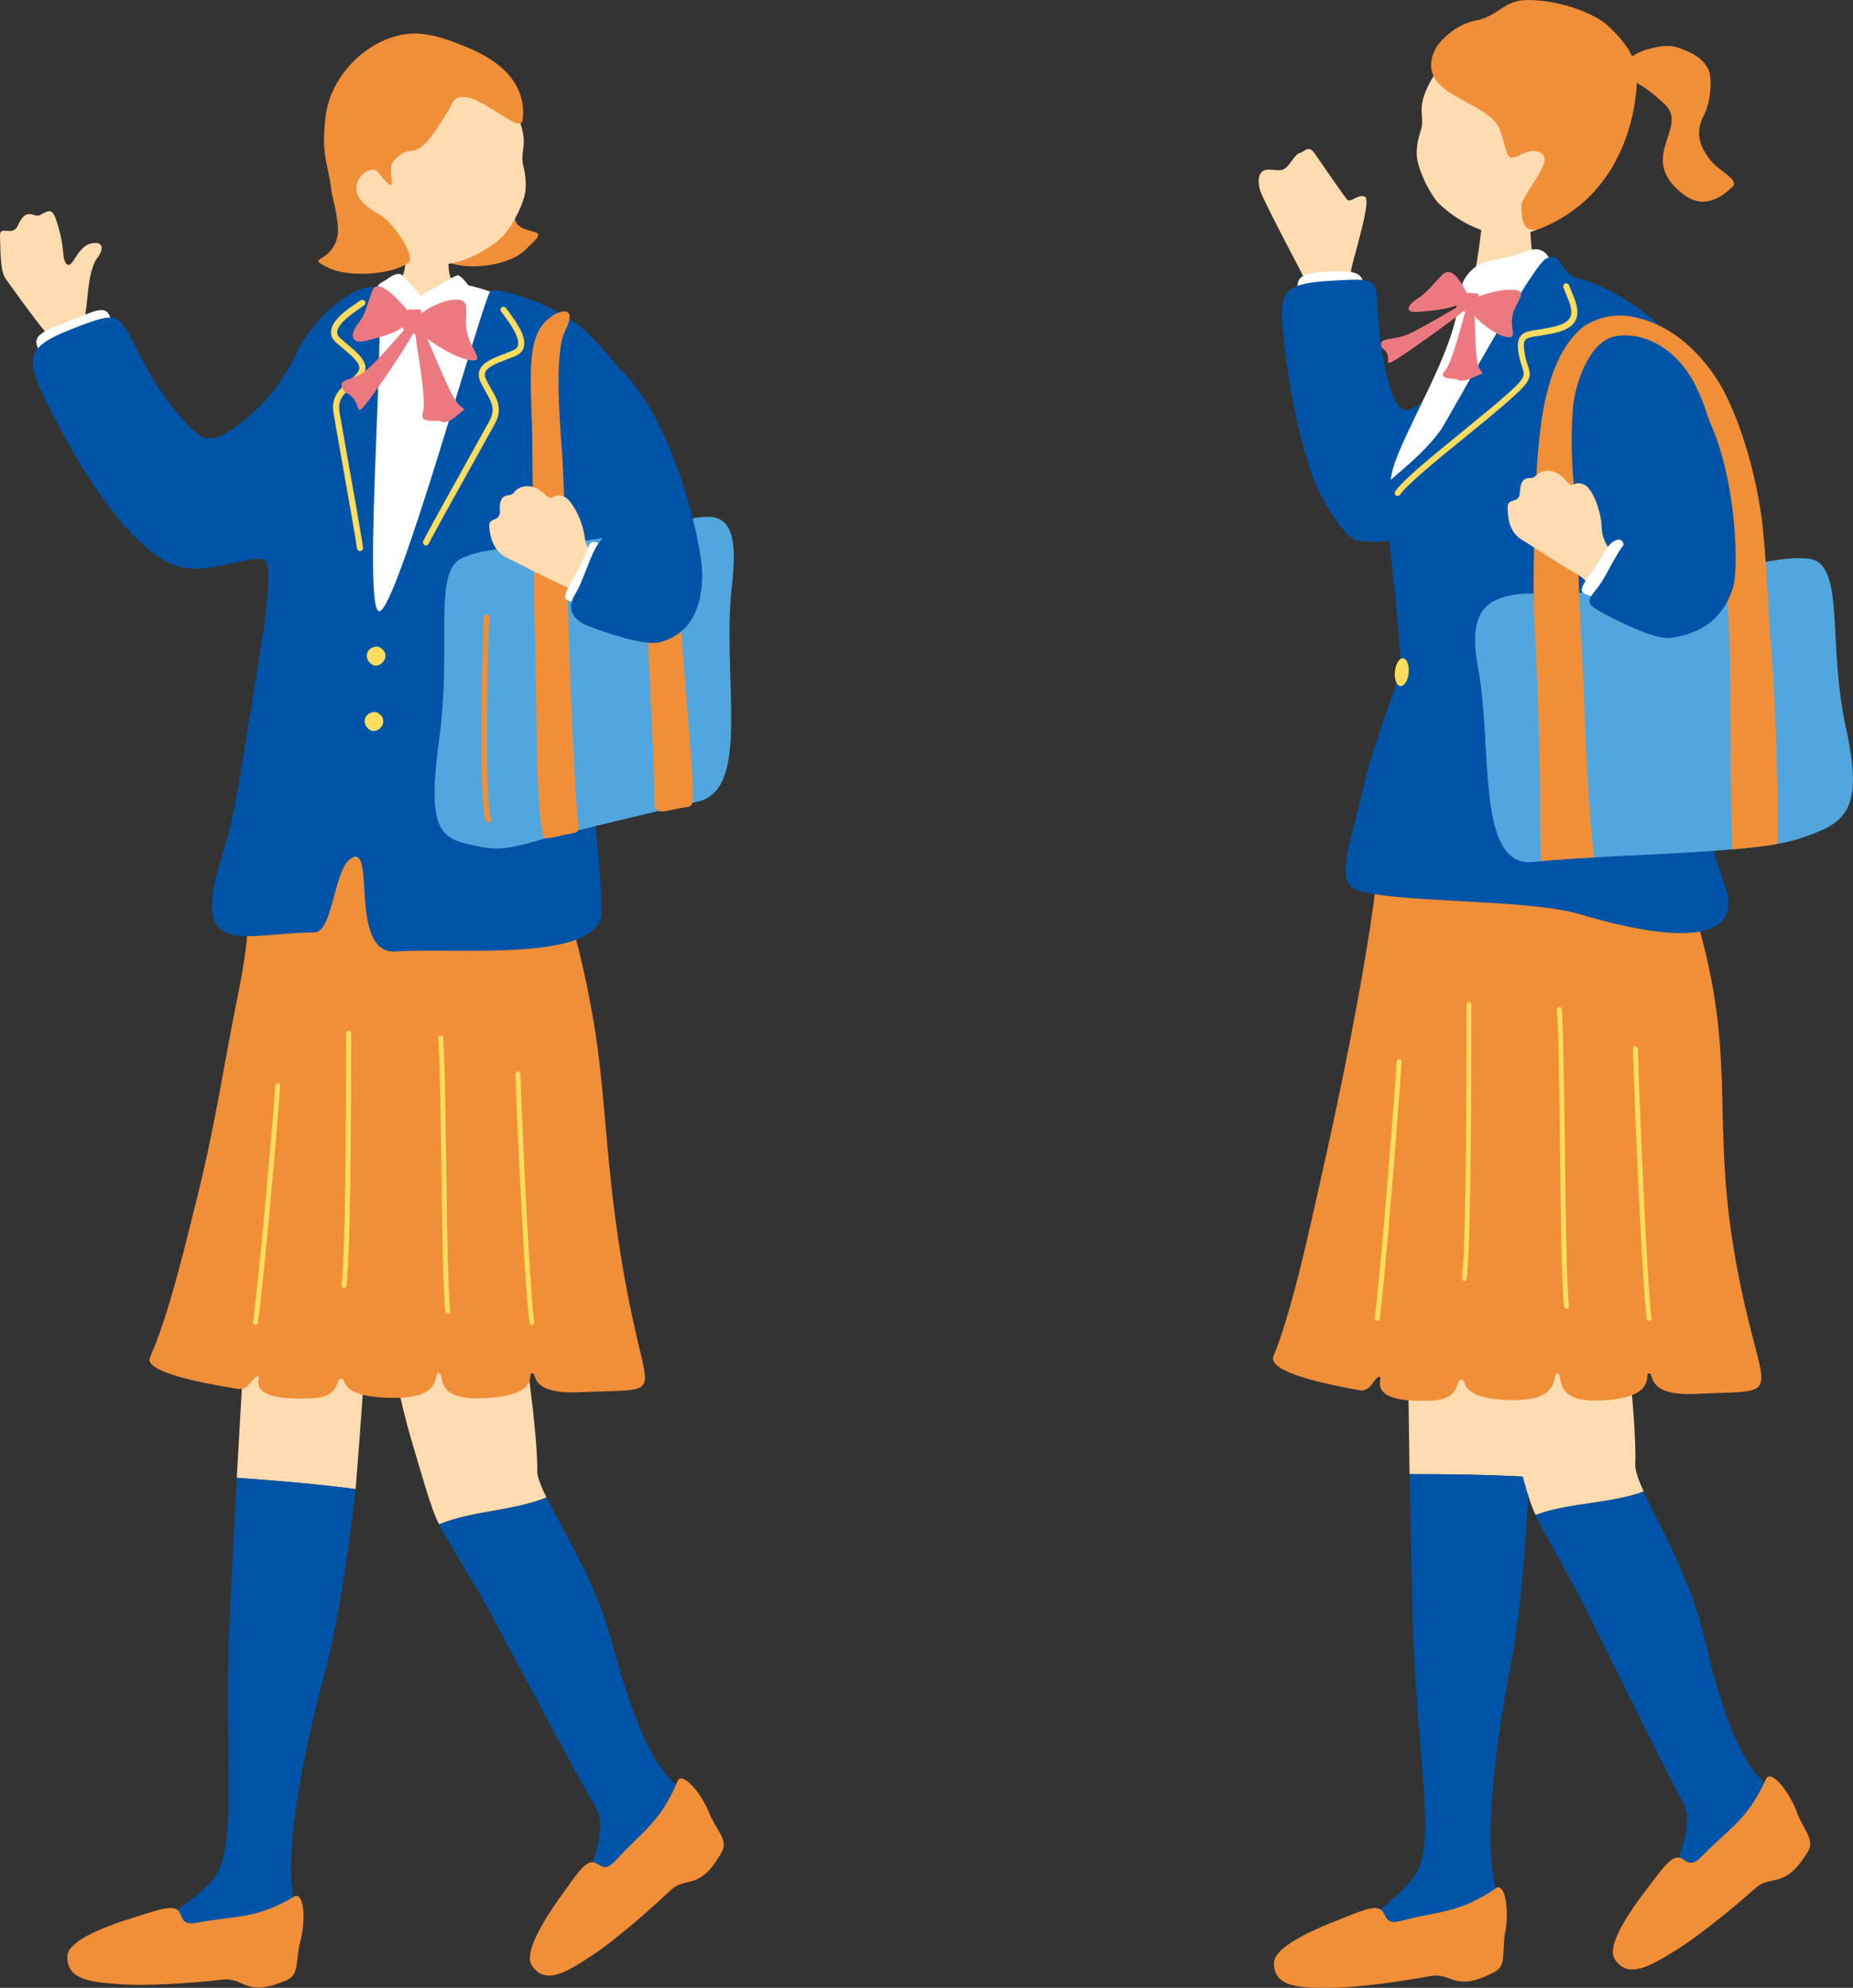 <svg width="110" height="118" viewBox="0 0 110 118" fill="none" xmlns="http://www.w3.org/2000/svg">
<rect x="0" y="0" width="110" height="118" fill="#333333" stroke="none"/>
<g clip-path="url(#clip0_2722_13099)">
<path d="M77.654 18.232C77.717 17.738 77.598 16.839 77.21 16.091C76.822 15.343 74.951 11.809 74.8 11.291C74.65 10.766 74.69 10.233 75.07 10.106C75.45 9.978 75.902 10.225 76.243 10.026C76.584 9.827 76.853 9.158 77.162 9.079C77.472 8.999 77.677 8.569 78.05 9.119C78.422 9.668 79.73 11.546 79.944 11.825C80.158 12.103 80.65 11.459 81.038 11.689C81.426 11.92 80.309 15.39 80.214 16.003C80.119 16.624 80.356 18.486 80.253 19.266C80.214 19.561 77.614 18.526 77.654 18.232Z" fill="#FFDBB0"/>
<path d="M77.687 17.319C79.534 17.16 80.905 17.454 80.928 17C80.976 15.982 79.954 16.077 78.646 16.133C77.14 16.197 77.076 16.602 77.029 16.889C76.997 17.096 76.855 17.39 77.695 17.319H77.687Z" fill="white"/>
<path d="M88.758 21.069C87.419 19.859 84.423 24.969 83.218 24.268C82.481 23.838 81.99 20.949 81.847 19.326C81.633 16.851 82.053 16.508 79.826 16.62C76.014 16.803 75.879 17.058 76.228 20.321C76.529 23.146 77.179 26.178 77.916 28.28C78.304 29.394 79.802 32.004 80.579 32.092C82.568 32.323 84.803 32.044 88.195 29.458C90.272 27.882 91.136 28.272 91.025 25.94C90.946 24.205 89.606 21.841 88.75 21.069H88.758Z" fill="#0054A7"/>
<path d="M90.681 72.24C90.681 72.24 83.461 71.548 83.484 73.172C83.484 73.737 83.667 86.67 83.675 87.506C86.1 87.506 88.398 87.53 90.76 87.673C90.8 86.79 90.832 72.877 90.681 72.248V72.24Z" fill="#FFDBB0"/>
<path d="M90.767 87.667C88.405 87.532 86.106 87.508 83.681 87.5C83.729 90.365 83.792 93.342 83.864 96.088C84.07 104.19 85.33 109.316 84.014 111.297C82.619 113.399 78.125 115.619 78.902 116.431C80.297 117.887 90.053 116.359 89.126 113.009C87.66 110.223 89.087 101.89 89.665 98.921C90.26 95.857 90.592 91.742 90.767 87.659V87.667Z" fill="#0054A7"/>
<path d="M88.805 112.086C86.634 113.566 85.548 113.407 83.146 114.028C82.021 114.322 82.394 113.423 81.799 113.28C81.292 113.152 80.079 113.733 79.501 113.948C77.258 114.808 75.625 115.739 75.625 116.519C75.625 118.023 77.258 117.999 78.954 117.999C80.269 117.999 82.829 117.689 84.922 117.299C86.214 117.06 86.332 118.326 88.742 117.044C89.455 116.67 89.146 115.787 89.352 114.712C89.606 113.407 89.352 111.704 88.79 112.086H88.805Z" fill="#F18E38"/>
<path d="M97.072 86.907C97.191 83.994 96.144 76.385 96.018 74.117C95.875 71.658 89.661 72.78 89.043 74.324C87.894 77.197 89.019 82.578 89.891 85.737C90.248 87.019 90.668 88.921 91.159 89.932C93.141 89.192 95.558 89.279 97.579 88.539C97.262 87.838 97.056 87.281 97.072 86.907Z" fill="#FFDBB0"/>
<path d="M106.12 107.155C104.963 105.547 103.306 106.311 101.182 97.246C100.342 93.649 98.472 90.513 97.568 88.539C95.539 89.279 93.13 89.184 91.148 89.932C92.012 91.691 93.019 93.267 94.089 95.408C97.109 101.48 98.828 104.998 99.946 107.068C101.071 109.153 97.235 114.414 98.194 114.668C100.548 114.637 107.935 109.67 106.12 107.163V107.155Z" fill="#0054A7"/>
<path d="M104.826 105.627C103.732 108.022 102.726 108.452 100.99 110.227C100.181 111.063 100.031 110.108 99.452 110.283C98.953 110.442 98.208 111.564 97.828 112.05C96.346 113.952 95.434 115.591 95.838 116.26C96.615 117.549 98.002 116.674 99.452 115.79C100.578 115.106 102.607 113.514 104.2 112.089C105.183 111.214 105.935 112.233 107.338 109.885C107.75 109.192 107.037 108.595 106.665 107.569C106.213 106.319 105.119 104.99 104.834 105.611L104.826 105.627Z" fill="#F18E38"/>
<path d="M90.182 49.489C85.228 49.386 82.201 48.59 81.63 52.952C80.917 58.38 79.474 65.288 78.341 70.278C77.834 72.515 76.732 77.744 75.599 80.505C75.226 81.429 78.626 82.161 80.711 82.527C81.384 82.647 81.559 81.771 81.876 81.723C82.232 81.668 80.814 83.347 85.054 83.132C86.782 83.044 86.354 81.874 86.758 81.874C87.122 81.874 86.488 83.108 89.888 83.108C92.789 83.108 92.092 81.477 92.448 81.516C92.892 81.572 91.997 83.363 95.317 83.116C98.409 82.885 97.576 81.54 97.877 81.516C98.242 81.493 97.648 82.885 100.675 82.742C105.011 82.527 104.995 83.037 104.044 79.375C101.301 68.87 102.958 65.216 101.579 58.101C100.58 52.959 99.439 51.702 98.599 50.325C97.973 49.306 96.443 49.617 90.174 49.481L90.182 49.489Z" fill="#F18E38"/>
<path d="M81.761 78.411C81.832 78.411 81.896 78.355 81.903 78.276C82.213 76.031 83.037 65.685 83.203 63.042C83.203 62.955 83.148 62.875 83.069 62.867C82.981 62.867 82.918 62.931 82.91 63.018C82.744 65.661 81.919 75.992 81.61 78.228C81.602 78.316 81.65 78.395 81.729 78.411C81.729 78.411 81.745 78.411 81.753 78.411H81.761Z" fill="#FEDC5E"/>
<path d="M86.933 76.031C87.004 76.031 87.067 75.975 87.075 75.888C87.194 74.853 87.345 71.192 87.345 59.636C87.345 59.548 87.281 59.477 87.202 59.477C87.123 59.477 87.059 59.548 87.059 59.636C87.059 71.176 86.917 74.822 86.79 75.848C86.782 75.936 86.837 76.015 86.917 76.031H86.933Z" fill="#FEDC5E"/>
<path d="M93.001 77.697C93.001 77.697 93.017 77.697 93.025 77.697C93.104 77.681 93.16 77.602 93.144 77.514C93.001 76.535 92.946 72.317 92.898 68.234C92.85 64.652 92.811 61.27 92.716 59.925C92.716 59.837 92.636 59.773 92.557 59.773C92.478 59.773 92.415 59.861 92.422 59.949C92.518 61.286 92.565 64.66 92.605 68.242C92.652 72.333 92.708 76.559 92.85 77.562C92.859 77.641 92.922 77.697 92.993 77.697H93.001Z" fill="#FEDC5E"/>
<path d="M97.897 78.41C97.897 78.41 97.912 78.41 97.92 78.41C97.999 78.394 98.055 78.314 98.039 78.227C97.778 76.436 97.286 64.768 97.231 62.253C97.231 62.165 97.159 62.102 97.08 62.094C97.001 62.094 96.938 62.173 96.938 62.261C96.993 64.784 97.492 76.476 97.754 78.274C97.762 78.354 97.825 78.41 97.897 78.41Z" fill="#FEDC5E"/>
<path d="M88.246 11.883C88.404 11.883 90.536 11.978 90.742 11.954C90.837 12.321 90.798 15.154 91.123 15.52C92.422 17 95.355 23.296 94.983 24.426C94.729 24.824 82.515 26.551 85.186 23.113C85.924 22.166 87.429 18.234 87.913 13.817C87.984 13.156 88.261 12.13 88.254 11.883H88.246Z" fill="#FFDBB0"/>
<path d="M95.61 4.131C96.156 3.828 97.115 3.112 97.726 2.945C98.336 2.786 99.002 2.603 99.652 2.841C100.666 3.2 101.102 3.534 101.403 4.099C101.665 4.6 101.578 6.144 101.078 6.972C100.563 8.126 101.094 8.89 101.451 9.4C101.958 10.132 103.297 10.657 102.846 11.087C101.546 12.352 100.571 12.082 99.771 11.413C97.195 9.264 100.317 7.561 98.796 6.16C97.274 4.759 96.989 4.919 95.594 4.123L95.61 4.131Z" fill="#F18E38"/>
<path d="M93.261 12.238C91.898 13.679 90.155 14.172 88.831 13.902C87.507 13.631 86.35 12.978 85.368 12.039C84.615 11.116 84.163 9.85 84.115 9.341C84.068 8.871 84.147 8.338 84.313 7.845C84.702 6.699 83.838 6.547 85.201 4.351C85.613 3.682 87.935 0.714 91.534 1.263C94.704 1.74 96.115 9.222 93.261 12.238Z" fill="#FFDBB0"/>
<path d="M85.167 3.001C85.357 2.508 86.388 1.449 87.577 1.226C89.035 0.948 89.233 -0.023 90.755 0C92.879 0.032 94.781 0.916 95.407 1.489C96.747 2.706 97.143 3.614 97.167 4.601C97.198 5.588 96.85 11.246 91.666 13.467C90.842 13.825 90.279 13.77 90.319 12.074C90.842 11.024 91.817 9.854 91.682 9.368C91.547 8.875 90.842 8.891 90.414 9.113C89.344 9.655 89.582 9.312 89.059 7.768C88.425 5.89 83.97 5.763 85.151 3.009L85.167 3.001Z" fill="#F18E38"/>
<path d="M92.739 18.497C92.073 17.192 92.652 14.04 90.456 14.964C88.982 15.584 88.015 15.171 87.104 16.317C86.858 16.627 86.628 17.152 86.573 17.924C86.359 20.837 83.355 25.501 82.689 27.825C81.825 30.818 84.623 35.593 84.512 38.379C84.401 41.165 85.907 41.372 87.405 42.55C88.903 43.727 89.981 41.626 92.723 41.053C95.465 40.48 95.996 39.501 95.386 34.511C94.776 29.521 96.615 17.105 92.731 18.505L92.739 18.497Z" fill="white"/>
<path d="M99.732 43.439C99.296 41.688 98.393 38.815 97.87 36.34C97.632 35.225 101.777 30.108 101.666 25.42C101.643 24.282 100.414 21.87 99.883 21.003C98.282 18.424 95.009 16.832 93.661 16.514C92.576 16.259 92.766 14.866 91.775 15.352C90.959 15.758 86.053 24.72 85.538 25.508C84.491 26.988 82.851 28.166 82.415 28.628C81.908 29.232 83.342 38.099 83.089 39.866C82.986 40.606 81.408 44.394 80.846 47.116C80.354 49.48 79.173 52.282 80.473 52.799C82.526 53.627 90.634 53.332 93.757 54.263C101.032 56.42 103.315 55.25 102.427 52.672C101.555 50.141 100.351 45.938 99.725 43.439H99.732Z" fill="#0054A7"/>
<path d="M82.957 29.445C83.012 29.445 83.067 29.421 83.107 29.373C83.591 28.697 85.295 27.312 86.943 25.975C87.751 25.314 88.584 24.638 89.273 24.041C90.882 22.656 90.954 22.449 90.692 21.677C90.629 21.494 90.549 21.255 90.502 20.937C90.438 20.547 90.446 20.308 90.541 20.189C90.652 20.038 90.946 19.99 91.358 19.934C91.675 19.886 92.063 19.831 92.523 19.703C93.046 19.56 93.379 19.329 93.537 19.003C93.783 18.494 93.537 17.881 93.307 17.34C93.252 17.204 93.197 17.069 93.149 16.942C93.117 16.846 93.006 16.798 92.919 16.83C92.824 16.862 92.776 16.965 92.808 17.061C92.856 17.196 92.911 17.332 92.975 17.475C93.181 17.968 93.387 18.478 93.212 18.836C93.101 19.059 92.848 19.226 92.428 19.345C91.992 19.465 91.611 19.52 91.31 19.568C90.819 19.64 90.454 19.687 90.256 19.966C90.097 20.181 90.066 20.491 90.153 20.993C90.209 21.343 90.296 21.59 90.359 21.789C90.549 22.354 90.581 22.441 89.051 23.762C88.362 24.351 87.53 25.028 86.729 25.689C84.986 27.105 83.345 28.442 82.83 29.159C82.774 29.238 82.79 29.358 82.869 29.413C82.901 29.437 82.941 29.445 82.972 29.445H82.957Z" fill="#FEDC5E"/>
<path d="M82.806 39.859C82.758 40.313 82.909 40.703 83.131 40.727C83.361 40.751 83.575 40.401 83.622 39.947C83.67 39.493 83.519 39.103 83.297 39.079C83.067 39.055 82.853 39.406 82.806 39.859Z" fill="#FEDC5E"/>
<path d="M95.279 47.411C95.366 47.411 95.445 47.364 95.469 47.276C95.493 47.181 95.438 47.077 95.335 47.053C94.574 46.854 91.443 46.011 90.104 45.525C89.684 45.374 89.43 45.215 89.359 45.048C89.295 44.912 89.359 44.745 89.446 44.554C89.493 44.443 89.533 44.339 89.565 44.228C89.588 44.132 89.525 44.029 89.43 44.005C89.335 43.981 89.232 44.045 89.208 44.14C89.184 44.236 89.145 44.323 89.105 44.419C89.01 44.65 88.899 44.92 89.026 45.199C89.145 45.462 89.446 45.676 89.977 45.867C91.324 46.353 94.471 47.212 95.24 47.404C95.247 47.404 95.255 47.404 95.271 47.404L95.279 47.411Z" fill="#FEDC5E"/>
<path d="M95.654 45.903C95.733 45.903 95.812 45.863 95.844 45.776C95.899 45.6 95.923 45.457 95.86 45.33C95.78 45.187 95.638 45.139 95.408 45.067L95.257 45.019C94.655 44.828 91.928 44.032 90.621 43.651L89.915 43.444C89.82 43.42 89.717 43.467 89.694 43.571C89.67 43.666 89.717 43.77 89.82 43.794L90.526 44.001C91.833 44.383 94.56 45.171 95.154 45.362L95.313 45.409C95.416 45.441 95.527 45.473 95.551 45.497C95.551 45.497 95.551 45.529 95.503 45.656C95.471 45.752 95.527 45.855 95.622 45.887C95.638 45.887 95.646 45.887 95.662 45.895L95.654 45.903Z" fill="#FEDC5E"/>
<path d="M87.047 17.343C86.746 16.762 86.167 15.727 85.596 16.332C85.018 16.929 84.701 17.375 84.178 17.701C83.647 18.027 83.211 18.6 84.249 18.513C85.287 18.425 86.016 18.322 86.516 18.099C87.015 17.868 87.253 17.733 87.055 17.351L87.047 17.343Z" fill="#ED7980"/>
<path d="M87.496 17.732C88.423 17.247 90.579 16.881 90.27 17.597C89.961 18.313 89.826 18.337 89.755 18.95C89.683 19.563 90.103 20.16 89.382 19.993C88.661 19.826 87.686 19.022 87.306 18.504C87.1 18.226 87.345 17.804 87.488 17.732H87.496Z" fill="#ED7980"/>
<path d="M86.938 17.987C86.621 18.146 84.267 19.578 83.49 19.881C82.714 20.183 81.993 20.048 81.984 20.422C81.977 20.804 82.262 20.661 82.373 21.067C82.492 21.473 82.191 21.743 82.825 21.369C83.459 20.995 86.756 18.663 87.097 18.257C87.437 17.851 87.461 17.716 86.938 17.979V17.987Z" fill="#ED7980"/>
<path d="M87.478 18.158C87.59 18.564 87.526 20.951 87.74 21.66C87.954 22.36 88.311 22.002 87.59 22.344C86.868 22.686 86.63 22.615 86.496 22.527C86.361 22.44 85.299 22.559 85.767 22.018C86.242 21.485 86.813 18.993 86.956 18.619C87.098 18.237 87.257 17.402 87.471 18.158H87.478Z" fill="#ED7980"/>
<path d="M87.257 17.382C87.518 17.454 87.843 17.35 87.764 17.557C87.685 17.764 87.716 17.931 87.51 18.154C87.304 18.385 87.368 18.711 87.011 18.536C86.654 18.353 86.218 18.313 86.583 17.923C86.948 17.533 87.082 17.334 87.257 17.382Z" fill="#ED7980"/>
<path d="M87.748 39.672C88.644 44.488 87.566 51.611 91.109 51.165C91.228 51.149 91.354 51.133 91.481 51.117C92.321 51.03 93.407 50.958 94.62 50.895C97.18 50.751 100.287 50.64 102.815 50.417C103.829 50.33 104.741 50.226 105.494 50.099C105.977 50.011 106.397 49.916 106.722 49.812C109.48 48.897 110.709 48.316 109.575 43.166C108.458 38.112 109.575 33.409 107.364 33.162C105.145 32.915 101.42 34.316 100.604 34.396C97.449 34.714 95.769 34.841 93.803 35.199C93.772 35.199 93.748 35.207 93.716 35.215C92.733 35.39 91.188 35.16 90.269 35.255C88.16 35.494 87.13 36.33 87.748 39.664V39.672Z" fill="#51A7DD"/>
<path d="M105.084 37.886C105.037 37.353 104.846 32.737 104.577 30.763C104.078 27.11 102.873 23.95 101.89 22.462C100.376 20.177 98.466 18.968 96.509 18.745C95.677 18.649 94.48 18.928 93.774 19.581C91.706 21.475 91.436 25.43 91.302 26.815C91.127 28.59 90.969 34.925 91.072 36.629C91.246 39.574 91.381 43.728 91.412 46.386C91.444 48.257 91.397 49.857 91.492 51.122C92.332 51.035 93.418 50.963 94.63 50.899C94.139 46.299 94.099 42.423 93.965 39.773C93.838 37.305 93.64 33.437 93.663 32.442C93.711 30.357 93.093 27.794 93.37 24.253C93.473 22.915 94.305 20.193 95.962 19.947C97.769 19.676 99.679 20.862 100.693 22.971C101.843 25.359 102.136 27.945 102.231 30.015C102.294 31.312 102.437 34.52 102.58 36.239C102.817 39.239 102.691 47.843 102.818 50.294C102.818 50.334 102.818 50.382 102.825 50.422C103.84 50.334 104.751 50.231 105.504 50.103C105.599 46.315 105.346 40.879 105.1 37.886H105.084Z" fill="#F18E38"/>
<path d="M94.795 35.032C94.224 34.705 94.145 34.363 93.59 34.069C93.035 33.766 91.593 32.843 90.673 32.246C90.301 32.007 89.484 31.721 89.5 30.113C89.5 29.508 90.19 29.946 90.222 29.237C90.269 28.044 90.903 28.545 91.141 28.266C91.545 27.789 92.401 27.829 92.924 28.489C93.447 29.15 93.305 28.449 94.058 28.776C94.509 28.975 95.048 30.28 95.08 31.299C95.112 32.31 95.793 32.93 96.158 33.233C96.53 33.543 95.088 35.199 94.795 35.032Z" fill="#FFDBB0"/>
<path d="M95.279 32.708C94.518 34.108 93.599 34.92 93.979 35.183C94.843 35.764 95.248 34.984 95.842 34.029C96.523 32.922 96.476 32.262 96.254 32.079C96.096 31.944 95.628 32.079 95.287 32.716L95.279 32.708Z" fill="white"/>
<path d="M97.15 31.88C97.602 32.031 96.12 25.576 96.12 24.964C96.088 21.844 99.012 21.74 100.114 22.894C103.062 25.982 103.284 33.615 102.88 34.873C102.286 36.727 101.033 37.618 99.131 37.865C98.212 37.985 95.874 36.799 95.026 36.321C94.178 35.844 94.17 35.692 94.828 34.897C95.486 34.101 96.397 31.633 97.15 31.872V31.88Z" fill="#0054A7"/>
<path d="M4.819 22.449C3.21 20.507 2.996 20.054 2.56 19.536C2.116 19.019 1.038 17.531 0.349 16.567C0.064 16.177 0.032 15.445 0 13.981C-0.016 13.336 0.761 14.084 1.062 13.384C1.577 12.214 2.021 12.954 2.362 12.771C2.957 12.453 3.115 12.349 3.384 13.209C3.654 14.068 3.725 14.649 3.757 15.063C3.789 15.477 3.971 16.082 4.375 15.445C4.779 14.809 5.041 14.482 5.564 14.427C6.087 14.371 6.246 14.737 5.675 15.453C5.184 16.424 5.223 17.881 5.081 18.486C4.938 19.099 6.365 19.536 7.022 20.69C7.68 21.836 6.032 23.898 4.819 22.441V22.449Z" fill="#FFDBB0"/>
<path d="M5.183 18.63C3.289 19.418 1.902 19.697 2.195 20.508C2.489 21.32 2.409 21.989 2.948 21.957C4.05 21.901 7.474 20.763 6.935 19.792C6.396 18.821 6.713 17.993 5.183 18.63Z" fill="white"/>
<path d="M17.37 21.45C16.554 22.851 15.983 23.599 15.191 24.331C13.629 25.78 12.908 26.106 12.219 26.011C11.529 25.915 9.873 23.87 8.858 22.111C6.988 18.863 7.519 18.298 4.856 19.301C1.146 20.702 1.313 21.108 3.508 25.318C5.212 28.581 7.962 32.776 10.514 33.604C12.163 34.137 14.358 33.086 15.587 33.182C19.256 33.46 19.011 18.641 17.37 21.458V21.45Z" fill="#0054A7"/>
<path d="M22.115 72.994C22.115 72.994 14.958 71.784 14.871 73.416C14.839 73.981 14.102 86.89 14.055 87.726C16.472 87.901 18.762 88.084 21.108 88.395C21.204 87.519 22.218 73.647 22.115 73.002V72.994Z" fill="#FFDBB0"/>
<path d="M21.109 88.387C18.763 88.085 16.473 87.894 14.056 87.719C13.905 90.584 13.754 93.553 13.627 96.299C13.263 104.393 14.159 109.598 12.708 111.484C11.171 113.482 6.526 115.376 7.247 116.244C8.531 117.796 18.383 116.96 17.686 113.554C16.417 110.672 18.43 102.459 19.215 99.538C20.023 96.529 20.65 92.446 21.109 88.387Z" fill="#0054A7"/>
<path d="M17.447 112.599C15.18 113.921 14.11 113.69 11.669 114.135C10.527 114.342 10.955 113.483 10.385 113.292C9.893 113.133 8.633 113.618 8.047 113.793C5.748 114.486 4.06 115.305 4.005 116.077C3.902 117.582 5.534 117.669 7.222 117.789C8.538 117.884 11.106 117.757 13.222 117.51C14.53 117.359 14.554 118.632 17.05 117.526C17.787 117.2 17.542 116.3 17.827 115.242C18.176 113.952 18.041 112.241 17.454 112.583L17.447 112.599Z" fill="#F18E38"/>
<path d="M31.893 87.274C31.925 84.361 30.641 76.784 30.443 74.524C30.221 72.073 24.047 73.386 23.476 74.946C22.414 77.851 23.706 83.191 24.673 86.327C25.069 87.6 25.545 89.487 26.068 90.482C28.026 89.678 30.443 89.694 32.44 88.89C32.099 88.197 31.886 87.648 31.886 87.274H31.893Z" fill="#FFDBB0"/>
<path d="M41.565 107.236C40.36 105.668 38.728 106.48 36.326 97.486C35.375 93.913 33.41 90.84 32.443 88.898C30.445 89.702 28.02 89.686 26.07 90.49C26.982 92.217 28.044 93.761 29.177 95.871C32.379 101.848 34.21 105.31 35.391 107.339C36.58 109.385 32.91 114.765 33.877 114.988C36.231 114.877 43.459 109.687 41.573 107.236H41.565Z" fill="#0054A7"/>
<path d="M40.214 105.746C39.192 108.173 38.201 108.635 36.521 110.465C35.736 111.325 35.562 110.37 34.991 110.569C34.5 110.744 33.787 111.89 33.422 112.384C32.004 114.326 31.14 115.997 31.56 116.65C32.376 117.915 33.731 117 35.158 116.069C36.26 115.352 38.241 113.689 39.786 112.224C40.745 111.317 41.522 112.312 42.854 109.924C43.25 109.216 42.513 108.643 42.109 107.632C41.617 106.398 40.484 105.101 40.214 105.738V105.746Z" fill="#F18E38"/>
<path d="M24.133 13.742C24.291 13.742 26.36 13.902 26.558 13.886C26.637 14.22 26.526 16.09 26.756 16.48C27.279 17.38 28.714 17.244 29.379 17.706C30.093 18.207 30.869 19.21 30.79 20.046C30.774 21.2 30.655 25.458 30.608 25.848C30.283 28.443 25.512 28.419 24.45 28.379C20.447 28.22 17.657 26.986 17.578 23.174C17.792 21.582 18.973 19.274 20.915 17.69C21.422 17.276 23.205 17.252 23.816 16.52C24.204 16.058 24.133 13.957 24.133 13.734V13.742Z" fill="#FFDBB0"/>
<path d="M20.706 18.056C20.865 17.571 23.385 16.464 23.718 16.934C23.98 17.3 24.812 17.849 25.486 17.587C26.239 17.284 26.801 17.029 27.071 16.91C27.578 16.679 30.019 17.618 30.518 17.873C30.661 17.937 32.23 20.253 32.333 21.025C32.349 25.148 31.366 26.883 31.969 31.013C31.905 31.356 31.961 32.39 32.016 33.027C32.103 34.062 32.753 42.745 32.777 44.568C32.817 47.083 30.732 55.877 29.654 55.83C28.577 55.782 20.944 56.315 19.771 56.188C18.598 56.06 15 56.076 15 55.559C15 55.153 15.919 37.476 16.799 33.353C17.988 27.798 19.446 23.285 20.714 18.064L20.706 18.056Z" fill="white"/>
<path d="M28.253 17.474C28.015 17.235 27.555 16.574 27.397 16.471C27.238 16.36 27.238 16.248 26.858 16.479C26.477 16.71 26.01 16.948 25.709 17.131C25.376 17.338 24.773 17.521 24.956 17.744C25.249 18.118 25.756 18.779 25.946 19.034C26.065 19.193 26.889 18.763 27.436 18.437C27.983 18.11 28.53 18.047 28.253 17.466V17.474Z" fill="white"/>
<path d="M23.119 16.478C23.286 16.335 23.714 16.152 23.864 16.335C24.015 16.518 24.593 17.083 24.768 17.322C24.934 17.544 25.053 17.6 24.902 17.743C24.506 18.141 23.73 18.683 23.571 18.515C23.309 18.229 22.961 17.903 22.77 17.648C22.588 17.393 22.43 17.226 22.43 17.011C22.43 16.828 22.826 16.701 23.111 16.478H23.119Z" fill="white"/>
<path d="M22.322 50.925C17.281 50.83 15.926 50.933 15.292 52.167C14.658 53.401 14.959 54.984 14.143 58.972C13.263 63.27 12.835 66.541 11.686 71.149C11.171 73.21 10.045 78.034 8.904 80.581C8.524 81.432 11.979 82.109 14.103 82.443C14.785 82.554 14.967 81.751 15.292 81.703C15.657 81.655 14.214 83.199 18.526 83C20.285 82.921 19.849 81.838 20.261 81.838C20.634 81.838 19.992 82.976 23.44 82.976C26.388 82.976 25.683 81.464 26.047 81.512C26.499 81.559 25.587 83.215 28.972 82.984C32.11 82.769 31.27 81.528 31.571 81.512C31.936 81.488 31.341 82.777 34.417 82.642C38.831 82.443 38.633 82.952 37.84 79.538C35.819 70.815 36.16 65.745 35.169 60.229C34.314 55.454 33.418 53.241 33.101 52.167C32.784 51.093 28.694 51.053 22.314 50.925H22.322Z" fill="#F18E38"/>
<path d="M13.232 50.612C13.961 48.384 14.357 45.415 14.722 43.147C15.308 39.454 16.521 33.214 15.602 33.166C14.341 33.102 15.736 25.844 17.242 21.793C18.59 18.171 21.839 16.619 22.354 17.113C23.044 17.773 21.474 36.166 22.505 36.286C23.535 36.413 28.695 17.63 29.115 17.288C29.503 16.977 33.339 18.155 35.019 19.898C38.15 23.146 39.466 25.931 39.751 27.292C40.076 28.98 39.038 37.448 36.858 36.755C34.013 35.856 34.187 39.589 34.282 40.695C34.465 42.892 35.598 48.98 35.709 54.066C35.78 57.178 27.229 56.239 23.488 56.478C20.856 56.645 22.132 50.875 21.126 50.875C19.826 50.875 19.858 55.34 18.669 55.348C14.444 55.364 11.1 57.107 13.248 50.596L13.232 50.612Z" fill="#0054A7"/>
<path d="M25.307 32.368C25.37 32.368 25.434 32.329 25.458 32.265C25.64 31.875 27.13 29.193 28.224 27.235C28.779 26.232 29.238 25.412 29.381 25.15C29.849 24.282 29.516 23.701 29.159 23.088C29.048 22.905 28.945 22.714 28.85 22.507C28.779 22.348 28.763 22.213 28.81 22.093C28.937 21.775 29.508 21.552 30.118 21.321C30.276 21.258 30.443 21.194 30.601 21.13C30.863 21.019 31.029 20.844 31.093 20.613C31.275 19.968 30.625 19.093 30.197 18.504C30.134 18.424 30.086 18.345 30.039 18.289C29.983 18.209 29.872 18.186 29.793 18.241C29.714 18.297 29.69 18.408 29.745 18.488C29.793 18.552 29.849 18.631 29.912 18.711C30.253 19.172 30.879 20.032 30.744 20.51C30.712 20.637 30.617 20.733 30.459 20.796C30.3 20.86 30.142 20.924 29.983 20.987C29.278 21.258 28.668 21.497 28.477 21.958C28.39 22.165 28.406 22.404 28.517 22.659C28.62 22.881 28.731 23.08 28.842 23.271C29.183 23.86 29.428 24.29 29.056 24.983C28.913 25.245 28.453 26.065 27.899 27.068C26.805 29.034 25.315 31.716 25.125 32.122C25.085 32.209 25.125 32.321 25.212 32.361C25.236 32.377 25.267 32.377 25.299 32.377L25.307 32.368Z" fill="#FEDC5E"/>
<path d="M21.299 32.689C21.235 32.665 21.195 32.61 21.188 32.538C21.14 32.108 20.601 29.084 20.213 26.879C20.015 25.749 19.848 24.826 19.801 24.531C19.642 23.552 20.141 23.115 20.68 22.653C20.839 22.51 21.005 22.366 21.164 22.199C21.283 22.072 21.338 21.945 21.33 21.825C21.314 21.483 20.839 21.085 20.348 20.671C20.213 20.56 20.078 20.448 19.951 20.329C19.737 20.138 19.634 19.923 19.65 19.676C19.69 19.008 20.585 18.387 21.18 17.981C21.267 17.925 21.338 17.87 21.402 17.83C21.481 17.774 21.592 17.79 21.655 17.87C21.711 17.949 21.695 18.061 21.616 18.124C21.552 18.172 21.473 18.22 21.386 18.284C20.918 18.61 20.038 19.215 20.015 19.708C20.015 19.835 20.062 19.955 20.197 20.074C20.324 20.186 20.458 20.297 20.585 20.409C21.164 20.894 21.671 21.316 21.695 21.817C21.711 22.04 21.616 22.263 21.425 22.462C21.259 22.637 21.085 22.788 20.918 22.939C20.403 23.385 20.03 23.712 20.157 24.484C20.205 24.778 20.371 25.701 20.569 26.831C20.966 29.044 21.505 32.077 21.552 32.514C21.56 32.61 21.489 32.705 21.394 32.713C21.362 32.713 21.338 32.713 21.306 32.705L21.299 32.689Z" fill="#FEDC5E"/>
<path d="M24.137 18.356C23.535 17.663 22.402 16.438 22.093 17.274C21.784 18.109 21.665 18.722 21.26 19.208C20.856 19.693 20.682 20.489 21.736 20.226C22.798 19.964 23.519 19.741 23.931 19.383C24.343 19.024 24.534 18.818 24.13 18.356H24.137Z" fill="#ED7980"/>
<path d="M24.795 18.783C25.54 18.043 27.64 17.271 27.672 18.226C27.704 19.181 27.569 19.229 27.807 20.017C28.044 20.805 28.774 21.497 27.933 21.386C27.085 21.274 25.643 20.391 24.985 19.786C24.628 19.459 24.684 18.894 24.795 18.783Z" fill="#ED7980"/>
<path d="M24.347 19.193C24.085 19.44 22.302 21.589 21.628 22.074C20.955 22.568 20.122 22.488 20.297 22.974C20.479 23.459 20.709 23.236 21.034 23.73C21.359 24.223 21.177 24.613 21.66 24.056C22.144 23.499 24.49 20.076 24.648 19.511C24.807 18.946 24.767 18.779 24.339 19.185L24.347 19.193Z" fill="#ED7980"/>
<path d="M24.994 19.325C25.319 19.826 26.444 22.859 27.015 23.718C27.585 24.578 27.791 24.069 27.197 24.61C26.603 25.143 26.317 25.095 26.127 25C25.937 24.904 24.867 25.207 25.105 24.459C25.343 23.71 24.708 20.487 24.677 19.986C24.637 19.484 24.391 18.394 24.994 19.325Z" fill="#ED7980"/>
<path d="M24.38 18.371C24.697 18.427 24.982 18.244 25.006 18.514C25.021 18.785 25.14 18.992 25.037 19.31C24.926 19.629 25.164 20.043 24.697 19.859C24.229 19.676 23.738 19.692 23.936 19.143C24.134 18.602 24.166 18.323 24.387 18.363L24.38 18.371Z" fill="#ED7980"/>
<path d="M21.789 38.79C21.71 39.125 21.94 39.403 22.178 39.491C22.479 39.594 22.748 39.34 22.843 39.133C22.939 38.83 22.843 38.623 22.582 38.448C22.336 38.281 21.869 38.448 21.789 38.798V38.79Z" fill="#FEDC5E"/>
<path d="M21.664 42.673C21.585 43.007 21.815 43.286 22.053 43.373C22.354 43.477 22.623 43.222 22.718 43.015C22.814 42.713 22.718 42.506 22.457 42.331C22.211 42.164 21.744 42.331 21.664 42.681V42.673Z" fill="#FEDC5E"/>
<path d="M15.161 78.647C15.232 78.647 15.296 78.591 15.311 78.519C15.62 76.45 16.468 66.907 16.635 64.464C16.635 64.384 16.579 64.313 16.5 64.305C16.413 64.305 16.35 64.36 16.342 64.44C16.175 66.875 15.327 76.402 15.018 78.472C15.002 78.551 15.066 78.631 15.145 78.639C15.145 78.639 15.161 78.639 15.169 78.639L15.161 78.647Z" fill="#FEDC5E"/>
<path d="M20.417 76.461C20.488 76.461 20.552 76.405 20.567 76.334C20.694 75.378 20.845 72.004 20.845 61.339C20.845 61.259 20.781 61.188 20.694 61.188C20.607 61.188 20.544 61.251 20.544 61.339C20.544 71.988 20.393 75.347 20.274 76.294C20.266 76.373 20.322 76.453 20.401 76.461H20.417Z" fill="#FEDC5E"/>
<path d="M26.587 77.992C26.587 77.992 26.603 77.992 26.611 77.992C26.69 77.976 26.746 77.905 26.738 77.825C26.595 76.918 26.54 73.026 26.492 69.269C26.444 65.966 26.405 62.846 26.302 61.605C26.302 61.525 26.223 61.462 26.143 61.469C26.064 61.469 26.001 61.549 26.009 61.629C26.111 62.862 26.151 65.974 26.199 69.277C26.246 73.05 26.302 76.95 26.452 77.881C26.46 77.953 26.524 78.008 26.595 78.008L26.587 77.992Z" fill="#FEDC5E"/>
<path d="M31.569 78.644C31.569 78.644 31.585 78.644 31.593 78.644C31.672 78.628 31.728 78.556 31.72 78.477C31.45 76.829 30.951 66.061 30.895 63.745C30.895 63.665 30.824 63.609 30.745 63.602C30.666 63.602 30.594 63.673 30.602 63.753C30.658 66.077 31.165 76.869 31.434 78.525C31.45 78.596 31.506 78.652 31.577 78.652L31.569 78.644Z" fill="#FEDC5E"/>
<path d="M31.392 14.611C30.472 15.796 27.865 16.059 26.676 15.589C24.14 14.579 28.594 12.398 28.895 11.292C29.117 10.48 29.767 10.742 30.575 11.881C30.821 12.231 30.013 13.218 31.249 13.632C31.947 13.862 32.351 13.751 31.4 14.618L31.392 14.611Z" fill="#F18E38"/>
<path d="M22.172 13.655C23.392 15.231 25.041 15.875 26.333 15.708C27.625 15.541 28.782 14.968 29.796 14.092C30.581 13.217 31.096 11.967 31.175 11.45C31.247 10.973 31.207 10.423 31.08 9.914C30.779 8.72 31.619 8.633 30.446 6.293C30.089 5.584 28.044 2.377 24.534 2.632C21.45 2.862 19.612 10.352 22.172 13.647V13.655Z" fill="#FFDBB0"/>
<path d="M26.752 6.307C27.465 4.349 30.897 8.281 31.032 7.111C31.317 4.588 29.082 3.291 27.299 2.638C26.887 2.487 25.833 2.017 24.707 1.994C22.377 1.93 19.675 4.087 19.326 6.936C19.049 9.204 19.468 9.658 19.651 11.154C19.746 11.918 20.253 13.367 19.984 14.219C19.516 15.667 18.113 15.221 19.484 15.89C20.776 16.519 23.312 16.272 24.224 15.611C24.755 15.229 23.201 12.945 22.306 12.619C20.951 11.727 21.085 11.25 21.244 10.756C21.402 10.263 22.132 9.841 22.425 10.207C23.899 12.038 22.869 10.136 23.352 9.578C24.668 8.074 24.382 10.398 26.768 6.299L26.752 6.307Z" fill="#F18E38"/>
<path d="M43.452 34.741C42.834 40.058 44.57 46.664 41.582 47.539C41.487 47.563 39.165 48.112 38.198 48.351C36.153 48.844 34.647 49.195 32.642 49.704C30.993 50.118 29.995 50.572 28.489 50.261C26.293 49.807 25.271 49.688 26.064 43.95C26.848 38.323 25.659 33.945 27.427 33.126C29.194 32.306 32.404 32.529 33.054 32.409C35.582 31.948 36.938 31.709 38.515 31.55C38.538 31.55 38.562 31.55 38.586 31.55C39.371 31.486 40.607 30.849 41.344 30.73C43.04 30.451 43.88 31.08 43.452 34.757V34.741Z" fill="#51A7DD"/>
<path d="M28.971 48.822C28.907 48.814 28.852 48.766 28.828 48.702C28.329 46.919 28.709 36.74 28.709 36.636C28.709 36.541 28.788 36.469 28.883 36.477C28.979 36.477 29.05 36.557 29.042 36.652C28.939 39.295 28.741 47.158 29.145 48.615C29.169 48.702 29.121 48.798 29.026 48.822C29.002 48.822 28.979 48.822 28.963 48.822H28.971Z" fill="#F18E38"/>
<path d="M32.774 18.768C31.03 19.89 31.593 22.684 31.601 26.592C31.601 28.876 31.846 43.075 31.886 45.208C31.925 47.349 32.116 48.981 32.187 49.386C32.258 49.792 32.29 49.856 33.249 49.617C34.462 49.315 34.406 49.617 34.287 48.487C34.16 47.373 34.034 44.38 33.931 42.184C33.828 39.995 33.479 28.701 33.392 27.261C33.281 25.605 32.845 21.052 33.542 19.652C34.287 18.171 33.344 18.386 32.774 18.752V18.768Z" fill="#F18E38"/>
<path d="M38.584 40.732C38.695 42.92 38.854 45.921 38.838 47.035C38.822 48.165 38.838 48.324 39.979 48.054C40.875 47.839 41.081 48.006 41.113 47.521C41.176 46.669 41.065 45.531 40.907 43.398C40.78 41.774 40.106 33.274 39.694 28.268C39.631 27.464 37.744 27.4 37.839 28.459C38.196 32.335 38.505 39.084 38.592 40.724L38.584 40.732Z" fill="#F18E38"/>
<path d="M34.796 35.633C34.194 35.37 34.083 35.036 33.504 34.789C32.926 34.55 31.396 33.77 30.421 33.269C30.025 33.062 29.185 32.863 29.042 31.263C28.987 30.666 29.716 31.024 29.676 30.316C29.605 29.122 30.286 29.552 30.492 29.257C30.849 28.74 31.705 28.7 32.292 29.297C32.878 29.894 32.672 29.218 33.449 29.464C33.916 29.616 34.582 30.865 34.709 31.876C34.836 32.879 35.581 33.428 35.977 33.691C36.381 33.961 35.105 35.752 34.796 35.617V35.633Z" fill="#FFDBB0"/>
<path d="M34.703 33.013C34.084 34.478 33.244 35.385 33.656 35.608C34.568 36.102 34.901 35.29 35.392 34.271C35.955 33.101 35.868 32.425 35.606 32.289C34.964 31.963 34.98 32.353 34.703 33.021V33.013Z" fill="white"/>
<path d="M35.696 32.056C36.147 31.626 34.578 25.991 34.348 25.426C33.627 23.651 35.236 20.642 36.488 21.645C39.825 24.303 41.703 32.254 41.687 34.109C41.671 36.059 41.022 37.627 39.167 38.128C38.271 38.367 35.798 37.507 34.895 37.149C33.992 36.791 33.603 36.13 34.15 35.255C34.697 34.38 35.117 32.597 35.696 32.056Z" fill="#0054A7"/>
</g>
<defs>
<clipPath id="clip0_2722_13099">
<rect width="110" height="118" fill="white"/>
</clipPath>
</defs>
</svg>
